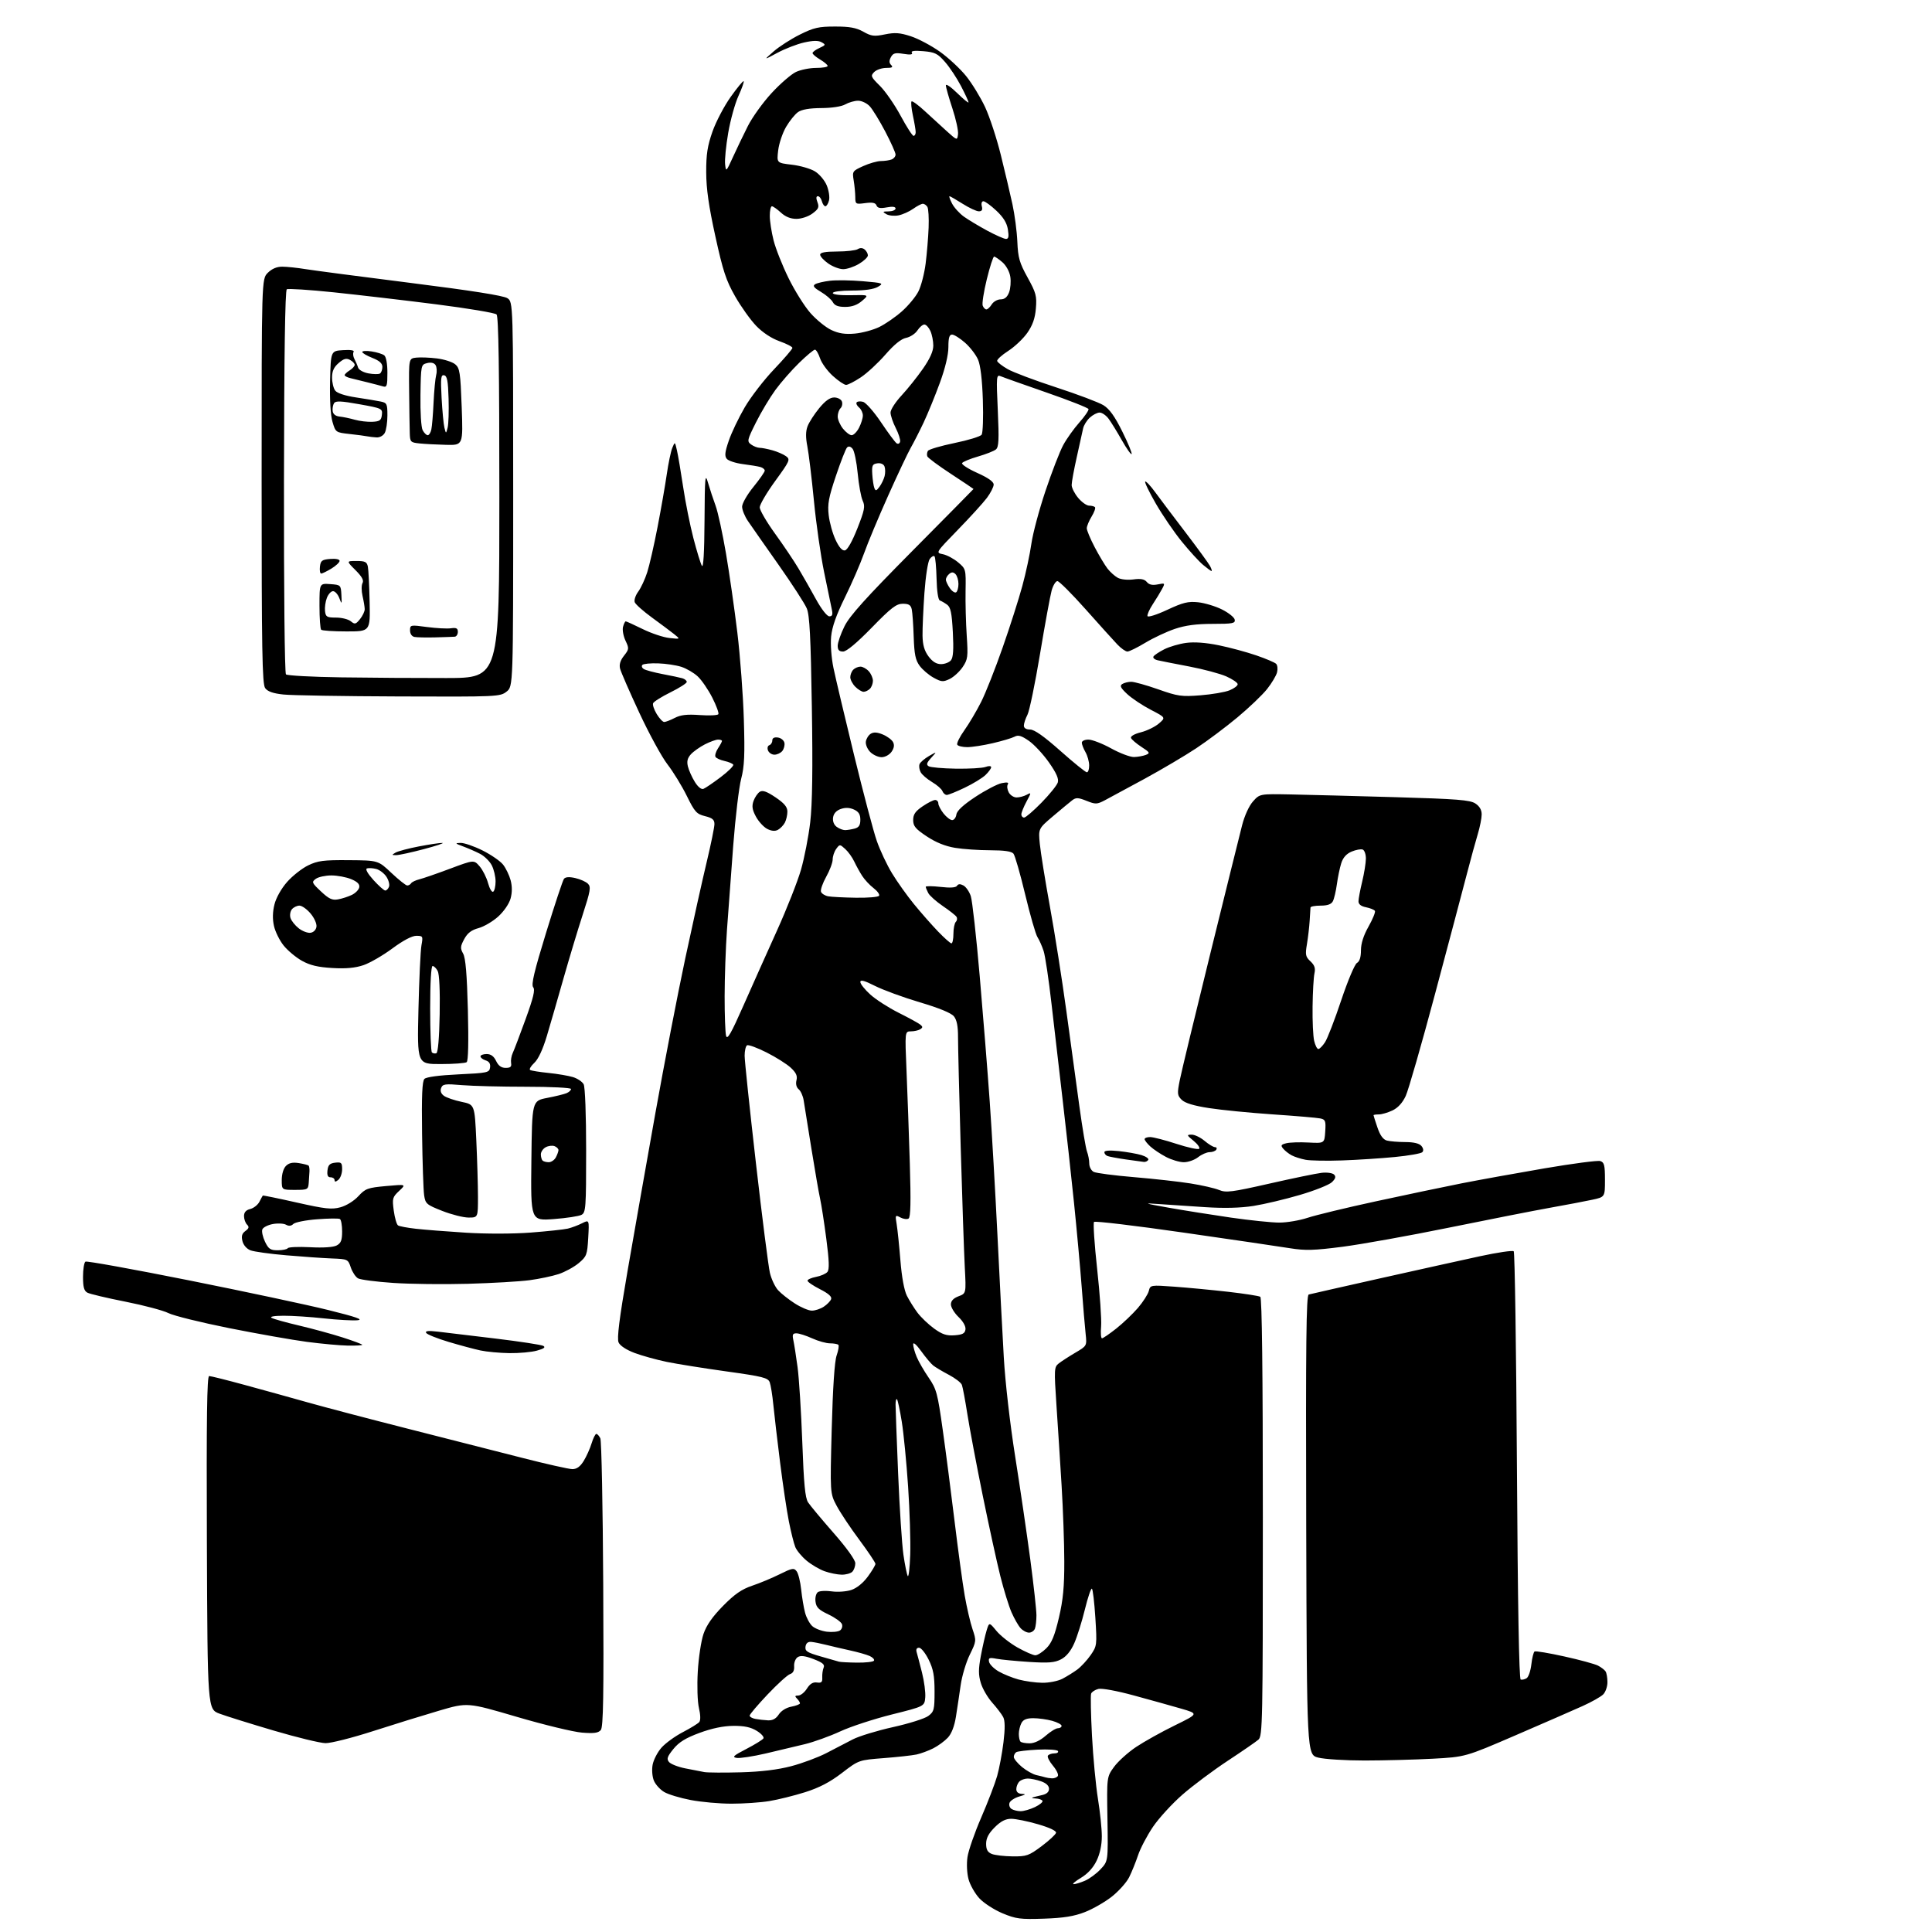 <?xml version="1.0" encoding="UTF-8" standalone="no"?>
<svg 
  version="1.1" 
  xmlns="http://www.w3.org/2000/svg" 
  xmlns:xlink="http://www.w3.org/1999/xlink" 
  xmlns:svg="http://www.w3.org/2000/svg"
  xmlns:rdf="http://www.w3.org/1999/02/22-rdf-syntax-ns#"
  xmlns:cc="http://creativecommons.org/ns#"
  xmlns:dc="http://purl.org/dc/elements/1.1/"
  viewBox="0 0 768 768"
  width="768"
  height="768"
>
<style>svg {background-color: white; }</style>"
<path stroke="none" fill="black" fill-rule="evenodd" d="M415.00,762.70C405.58,763.02 403.88,762.80 398.50,760.56C395.20,759.18 391.06,756.50 389.31,754.61C387.56,752.71 385.62,749.30 385.01,747.03C384.37,744.66 384.19,740.88 384.59,738.20C384.97,735.61 387.42,728.55 390.05,722.50C392.67,716.45 395.52,709.02 396.38,706.00C397.23,702.98 398.37,696.92 398.90,692.55C399.56,687.06 399.52,683.97 398.78,682.55C398.19,681.42 396.23,678.84 394.41,676.81C392.60,674.78 390.56,671.27 389.89,669.01C388.91,665.74 388.91,663.53 389.91,658.20C390.60,654.51 391.63,649.99 392.19,648.15C393.22,644.81 393.22,644.81 396.10,648.30C397.68,650.22 401.45,653.19 404.47,654.90C407.50,656.60 410.69,658.00 411.56,658.00C412.44,658.00 414.41,656.74 415.94,655.21C418.07,653.09 419.26,650.19 420.92,643.11C422.60,635.97 423.10,630.76 423.07,620.65C423.06,613.42 422.57,599.85 422.00,590.50C421.43,581.15 420.51,566.75 419.95,558.50C419.00,544.29 419.05,543.42 420.85,542.00C421.90,541.17 424.85,539.26 427.41,537.75C432.07,535.01 432.07,535.01 431.56,530.25C431.27,527.64 430.56,519.20 429.98,511.50C429.40,503.80 428.02,488.73 426.92,478.00C425.82,467.27 423.81,449.05 422.45,437.50C421.09,425.95 419.08,408.64 417.99,399.02C416.90,389.41 415.49,379.96 414.85,378.02C414.22,376.09 413.11,373.60 412.40,372.50C411.69,371.40 409.50,363.79 407.53,355.58C405.57,347.38 403.47,340.07 402.86,339.33C402.11,338.42 399.17,338.00 393.63,337.99C389.16,337.99 382.87,337.56 379.66,337.03C375.77,336.39 372.02,334.88 368.41,332.48C363.93,329.51 363.00,328.40 363.00,325.98C363.00,323.74 363.86,322.49 366.73,320.54C368.78,319.14 371.03,318.00 371.73,318.00C372.43,318.00 373.00,318.61 373.00,319.37C373.00,320.12 373.93,321.92 375.07,323.37C376.21,324.81 377.76,326.00 378.50,326.00C379.25,326.00 380.00,325.00 380.18,323.77C380.39,322.28 382.91,319.95 387.78,316.74C391.78,314.10 396.47,311.66 398.19,311.31C400.39,310.87 401.10,311.02 400.61,311.82C400.22,312.45 400.39,313.87 400.99,314.98C401.58,316.09 402.98,317.00 404.10,317.00C405.22,317.00 407.02,316.53 408.09,315.95C410.02,314.92 410.02,314.97 408.03,318.68C406.91,320.77 406.00,323.04 406.00,323.74C406.00,324.43 406.50,325.00 407.10,325.00C407.71,325.00 410.82,322.33 414.02,319.06C417.21,315.80 420.12,312.20 420.48,311.07C420.95,309.59 419.96,307.33 416.97,303.07C414.68,299.81 411.09,295.95 408.99,294.49C406.00,292.42 404.75,292.06 403.27,292.86C402.23,293.41 398.34,294.57 394.63,295.43C390.91,296.30 386.36,297.00 384.50,297.00C382.64,297.00 380.85,296.57 380.53,296.05C380.20,295.52 381.47,292.93 383.35,290.30C385.23,287.66 388.24,282.57 390.03,279.00C391.83,275.43 395.67,265.71 398.57,257.40C401.48,249.10 405.00,238.08 406.40,232.90C407.81,227.73 409.42,220.19 409.99,216.14C410.56,212.09 413.08,202.64 415.60,195.14C418.11,187.64 421.28,179.45 422.64,176.94C423.99,174.44 426.88,170.39 429.05,167.94C431.22,165.50 432.86,163.10 432.70,162.61C432.54,162.12 425.00,159.15 415.95,156.01C406.90,152.87 398.71,149.96 397.74,149.54C396.09,148.83 396.02,149.68 396.64,163.15C397.17,174.81 397.03,177.73 395.89,178.66C395.13,179.29 391.92,180.56 388.77,181.47C385.62,182.38 382.77,183.56 382.45,184.08C382.13,184.60 384.82,186.35 388.43,187.97C392.79,189.92 395.00,191.49 395.00,192.61C395.00,193.55 393.79,195.93 392.32,197.91C390.84,199.88 385.64,205.60 380.76,210.61C371.90,219.73 371.90,219.73 374.81,220.31C376.41,220.63 379.13,222.08 380.85,223.53C383.95,226.13 383.98,226.27 383.83,234.83C383.74,239.60 383.95,247.63 384.29,252.67C384.85,261.08 384.72,262.12 382.67,265.17C381.43,267.00 379.11,269.13 377.51,269.90C374.91,271.15 374.22,271.10 371.13,269.40C369.22,268.36 366.73,266.23 365.58,264.68C363.92,262.43 363.44,260.10 363.21,253.18C363.06,248.40 362.71,243.49 362.44,242.25C362.07,240.51 361.27,240.00 358.88,240.00C356.30,240.00 354.27,241.56 346.53,249.50C340.56,255.62 336.50,259.00 335.13,259.00C333.57,259.00 333.00,258.38 333.00,256.70C333.00,255.43 334.21,251.94 335.70,248.95C337.75,244.80 344.21,237.63 362.68,219.00C376.04,205.53 386.98,194.45 386.99,194.38C386.99,194.31 382.96,191.61 378.03,188.38C373.09,185.15 368.86,182.01 368.62,181.41C368.38,180.81 368.49,179.83 368.86,179.23C369.23,178.63 373.99,177.23 379.43,176.11C384.87,175.00 389.73,173.51 390.22,172.80C390.71,172.08 390.93,165.88 390.70,159.00C390.44,150.97 389.76,145.24 388.80,142.98C387.97,141.05 385.64,138.01 383.61,136.23C381.59,134.46 379.27,133.00 378.47,133.00C377.38,133.00 377.00,134.27 377.00,137.95C377.00,141.09 375.76,146.31 373.60,152.20C371.73,157.32 368.82,164.43 367.14,168.00C365.45,171.57 363.15,176.07 362.04,178.00C360.93,179.93 356.89,188.47 353.07,197.00C349.25,205.53 344.92,215.88 343.46,220.00C341.99,224.12 338.57,232.00 335.86,237.50C332.45,244.42 330.76,249.20 330.39,253.00C330.09,256.14 330.48,261.50 331.31,265.50C332.11,269.35 335.78,284.88 339.47,300.00C343.15,315.12 347.23,330.56 348.54,334.29C349.84,338.03 352.57,343.83 354.61,347.17C356.64,350.52 360.55,356.01 363.30,359.38C366.05,362.75 370.35,367.64 372.86,370.25C375.37,372.86 377.78,375.00 378.21,375.00C378.65,375.00 379.00,373.29 379.00,371.20C379.00,369.11 379.43,366.97 379.96,366.44C380.49,365.91 380.60,365.01 380.21,364.43C379.82,363.84 377.37,361.92 374.76,360.15C372.16,358.37 369.57,356.07 369.01,355.03C368.46,353.98 368.00,352.85 368.00,352.52C368.00,352.18 370.64,352.20 373.87,352.56C377.79,353.01 379.97,352.86 380.43,352.11C380.91,351.34 381.70,351.30 382.98,351.99C384.00,352.54 385.32,354.45 385.91,356.24C386.50,358.03 388.10,372.32 389.45,388.00C390.81,403.68 392.60,426.18 393.44,438.00C394.27,449.82 395.65,473.68 396.50,491.00C397.35,508.32 398.48,530.15 399.02,539.50C399.57,549.27 401.50,566.07 403.55,579.00C405.51,591.38 408.21,609.79 409.56,619.93C410.90,630.06 412.00,640.04 412.00,642.09C412.00,644.15 411.73,646.55 411.39,647.42C411.06,648.29 410.00,649.00 409.05,649.00C408.09,649.00 406.58,648.20 405.69,647.21C404.80,646.23 403.19,643.42 402.11,640.96C401.03,638.51 399.02,632.00 397.64,626.50C396.26,621.00 393.12,606.60 390.65,594.50C388.19,582.40 385.45,567.91 384.57,562.30C383.69,556.69 382.70,551.38 382.36,550.50C382.03,549.62 379.67,547.81 377.13,546.48C374.58,545.14 371.79,543.47 370.92,542.77C370.06,542.07 367.92,539.52 366.17,537.10C364.28,534.47 363.00,533.38 363.00,534.38C363.00,535.31 363.63,537.57 364.40,539.40C365.16,541.24 367.31,544.95 369.16,547.64C372.27,552.16 372.71,553.80 374.77,568.52C376.01,577.31 378.13,593.76 379.50,605.07C380.87,616.39 382.66,629.53 383.49,634.28C384.32,639.03 385.71,645.03 386.59,647.61C388.15,652.21 388.13,652.40 385.50,657.77C384.02,660.78 382.40,666.23 381.88,669.87C381.36,673.52 380.52,679.16 380.00,682.40C379.40,686.20 378.25,689.17 376.78,690.75C375.53,692.09 372.93,694.00 371.00,694.98C369.07,695.95 366.08,697.06 364.35,697.44C362.61,697.81 356.73,698.46 351.29,698.88C341.38,699.65 341.38,699.65 334.69,704.78C329.90,708.45 325.71,710.63 320.03,712.43C315.65,713.81 309.24,715.40 305.79,715.96C302.33,716.53 295.60,716.99 290.84,716.99C286.07,717.00 278.75,716.34 274.57,715.54C270.38,714.74 265.64,713.31 264.02,712.35C262.41,711.40 260.56,709.36 259.93,707.83C259.27,706.24 259.06,703.51 259.43,701.50C259.80,699.55 261.38,696.50 262.94,694.73C264.51,692.95 268.33,690.18 271.42,688.57C274.52,686.96 277.47,685.14 277.97,684.54C278.53,683.87 278.48,681.68 277.84,678.97C277.25,676.43 277.05,670.17 277.38,664.50C277.69,659.00 278.71,652.26 279.65,649.52C280.83,646.06 283.19,642.67 287.42,638.37C292.02,633.70 294.83,631.75 298.99,630.35C302.02,629.33 306.97,627.27 309.99,625.76C314.95,623.30 315.62,623.19 316.69,624.63C317.35,625.50 318.15,628.76 318.48,631.86C318.80,634.96 319.50,639.11 320.03,641.09C320.55,643.06 321.85,645.46 322.91,646.42C323.98,647.38 326.57,648.37 328.67,648.63C330.78,648.88 333.13,648.66 333.90,648.14C334.66,647.62 335.02,646.48 334.68,645.61C334.34,644.73 331.91,642.99 329.28,641.75C325.41,639.92 324.44,638.93 324.17,636.60C323.98,634.97 324.42,633.35 325.17,632.86C325.90,632.39 328.38,632.27 330.68,632.60C332.97,632.93 336.44,632.68 338.39,632.04C340.57,631.32 343.08,629.29 344.96,626.74C346.63,624.47 348.00,622.18 348.00,621.67C348.00,621.15 345.12,616.85 341.60,612.11C338.07,607.38 334.01,601.27 332.57,598.55C329.95,593.60 329.95,593.60 330.62,568.05C331.06,551.62 331.75,541.19 332.57,538.84C333.27,536.83 333.58,534.92 333.26,534.59C332.93,534.27 331.44,534.00 329.94,534.00C328.44,534.00 325.26,533.11 322.86,532.02C320.46,530.93 317.66,530.03 316.63,530.02C315.12,530.00 314.88,530.51 315.37,532.75C315.70,534.26 316.46,539.10 317.05,543.50C317.64,547.90 318.48,561.27 318.92,573.20C319.52,589.85 320.06,595.44 321.22,597.21C322.05,598.48 326.62,603.95 331.36,609.37C336.57,615.31 340.00,620.10 340.00,621.42C340.00,622.62 339.46,624.14 338.80,624.80C338.14,625.46 336.23,625.98 334.55,625.96C332.87,625.93 329.83,625.32 327.79,624.59C325.74,623.86 322.52,621.96 320.63,620.38C318.73,618.80 316.72,616.38 316.15,615.00C315.58,613.62 314.43,609.03 313.59,604.79C312.75,600.55 311.17,589.97 310.09,581.29C309.00,572.61 307.80,562.35 307.42,558.50C307.05,554.65 306.39,550.59 305.98,549.48C305.31,547.70 303.23,547.17 288.86,545.17C279.86,543.92 269.17,542.21 265.09,541.38C261.02,540.54 255.25,538.94 252.28,537.83C249.00,536.60 246.49,534.96 245.90,533.65C245.19,532.08 246.16,524.33 249.50,505.00C252.02,490.43 256.98,462.30 260.52,442.50C264.06,422.70 269.41,395.02 272.40,381.00C275.40,366.98 279.23,349.71 280.93,342.64C282.62,335.57 284.00,328.79 284.00,327.57C284.00,325.84 283.18,325.15 280.26,324.43C276.90,323.60 276.16,322.77 273.01,316.37C271.08,312.45 267.63,306.83 265.35,303.87C263.06,300.92 258.02,291.68 254.14,283.34C250.26,275.01 246.82,267.11 246.49,265.80C246.08,264.18 246.58,262.53 248.04,260.67C250.08,258.09 250.11,257.75 248.64,254.66C247.79,252.86 247.35,250.40 247.66,249.19C247.98,247.99 248.46,247.00 248.74,247.00C249.02,247.00 252.07,248.39 255.51,250.08C258.95,251.77 263.73,253.37 266.13,253.62C270.50,254.09 270.50,254.09 268.00,252.09C266.62,250.99 262.67,248.04 259.21,245.52C255.75,243.00 252.65,240.25 252.32,239.40C252.00,238.55 252.62,236.65 253.71,235.18C254.79,233.71 256.40,230.25 257.28,227.50C258.16,224.75 260.01,216.65 261.39,209.50C262.77,202.35 264.42,192.93 265.05,188.56C265.68,184.19 266.67,179.47 267.24,178.06C268.29,175.50 268.29,175.50 269.09,179.00C269.54,180.93 270.64,187.45 271.55,193.50C272.45,199.55 274.29,208.73 275.63,213.90C276.98,219.08 278.49,224.03 279.01,224.90C279.61,225.93 279.98,219.59 280.06,207.00C280.17,189.23 280.29,187.90 281.48,192.00C282.20,194.47 283.54,198.53 284.45,201.00C285.37,203.47 287.23,212.03 288.59,220.00C289.95,227.97 291.98,242.15 293.11,251.50C294.24,260.85 295.40,276.38 295.69,286.00C296.12,300.09 295.91,304.69 294.63,309.58C293.75,312.92 292.33,324.85 291.47,336.08C290.61,347.31 289.50,362.35 288.99,369.50C288.48,376.65 288.06,388.57 288.05,396.00C288.04,403.43 288.30,410.51 288.63,411.75C289.10,413.50 290.62,410.85 295.52,399.75C298.98,391.91 304.99,378.48 308.87,369.90C312.75,361.32 317.03,350.47 318.39,345.79C319.74,341.11 321.40,332.61 322.07,326.89C322.92,319.61 323.12,305.86 322.72,280.91C322.28,253.12 321.84,244.56 320.71,241.86C319.92,239.95 314.84,232.12 309.44,224.45C304.03,216.78 298.57,208.97 297.31,207.11C296.04,205.25 295.00,202.68 295.00,201.40C295.00,200.12 297.02,196.59 299.50,193.55C301.97,190.51 304.00,187.60 304.00,187.08C304.00,186.56 303.21,185.91 302.25,185.64C301.29,185.37 298.16,184.85 295.30,184.49C292.44,184.12 289.57,183.18 288.91,182.40C287.98,181.28 288.15,179.71 289.70,175.19C290.78,172.01 293.63,166.06 296.02,161.96C298.41,157.86 303.66,151.04 307.69,146.81C311.71,142.59 315.00,138.75 315.00,138.30C315.00,137.84 312.70,136.65 309.88,135.65C306.71,134.53 303.19,132.21 300.63,129.57C298.36,127.22 294.58,121.93 292.23,117.81C288.63,111.50 287.39,107.73 284.36,93.91C281.74,82.00 280.75,75.03 280.73,68.50C280.70,61.36 281.22,58.01 283.23,52.28C284.63,48.32 287.90,42.10 290.49,38.47C293.08,34.84 295.38,32.05 295.61,32.28C295.84,32.51 294.92,35.13 293.56,38.10C292.20,41.07 290.36,47.68 289.48,52.79C288.60,57.90 288.04,63.53 288.24,65.29C288.59,68.42 288.67,68.34 291.33,62.50C292.83,59.20 295.51,53.63 297.28,50.12C299.05,46.61 303.30,40.70 306.73,36.99C310.15,33.28 314.50,29.52 316.38,28.62C318.26,27.73 321.87,27.00 324.40,27.00C326.93,27.00 329.00,26.65 329.00,26.22C329.00,25.78 327.65,24.63 326.00,23.66C324.35,22.68 323.00,21.53 323.00,21.10C323.00,20.67 324.23,19.76 325.73,19.08C328.26,17.92 328.32,17.76 326.59,16.79C325.27,16.05 323.20,16.09 319.61,16.90C316.80,17.53 312.02,19.39 309.00,21.01C303.50,23.97 303.50,23.97 307.50,20.47C309.70,18.54 314.39,15.52 317.93,13.76C323.46,11.00 325.41,10.55 331.93,10.55C337.73,10.54 340.36,11.02 343.19,12.61C346.39,14.41 347.52,14.55 351.78,13.67C355.76,12.86 357.72,13.00 362.10,14.43C365.07,15.40 370.27,18.17 373.65,20.57C377.03,22.98 381.70,27.33 384.04,30.23C386.38,33.13 389.77,38.68 391.59,42.56C393.40,46.45 396.21,55.00 397.83,61.56C399.46,68.13 401.53,76.92 402.44,81.09C403.35,85.27 404.24,92.02 404.41,96.09C404.68,102.46 405.25,104.46 408.48,110.30C411.84,116.39 412.19,117.68 411.78,122.59C411.46,126.53 410.50,129.25 408.39,132.29C406.77,134.60 403.35,137.85 400.78,139.50C398.22,141.15 396.24,142.95 396.39,143.50C396.53,144.05 398.42,145.51 400.58,146.74C402.73,147.98 411.43,151.25 419.91,154.01C428.38,156.77 436.82,159.96 438.65,161.09C441.04,162.57 443.16,165.53 446.15,171.58C448.45,176.21 450.11,180.23 449.83,180.50C449.56,180.77 447.80,178.27 445.92,174.95C444.04,171.62 441.68,167.80 440.68,166.45C439.68,165.10 438.07,164.00 437.12,164.00C436.16,164.00 434.40,164.91 433.20,166.03C432.00,167.14 430.82,169.06 430.56,170.28C430.31,171.50 429.18,176.61 428.05,181.62C426.92,186.64 426.00,191.67 426.00,192.80C426.00,193.92 427.17,196.23 428.59,197.92C430.01,199.62 431.96,201.00 432.92,201.00C433.88,201.00 434.93,201.27 435.26,201.59C435.59,201.92 434.99,203.61 433.93,205.34C432.87,207.08 432.01,209.18 432.01,210.00C432.01,210.82 433.42,214.20 435.15,217.50C436.88,220.80 439.17,224.62 440.23,226.00C441.30,227.38 443.14,229.03 444.33,229.68C445.56,230.36 448.25,230.63 450.54,230.33C453.48,229.93 454.93,230.21 455.88,231.35C456.78,232.44 458.10,232.73 460.20,232.31C463.13,231.72 463.19,231.78 461.95,234.10C461.25,235.42 459.58,238.17 458.24,240.20C456.90,242.24 455.96,244.36 456.15,244.91C456.34,245.47 459.86,244.36 464.00,242.42C470.25,239.50 472.29,239.00 476.25,239.41C478.86,239.68 483.14,240.97 485.75,242.27C488.36,243.58 490.65,245.40 490.82,246.32C491.11,247.79 490.03,248.00 482.04,248.00C475.60,248.00 471.21,248.58 467.04,249.99C463.80,251.08 458.53,253.55 455.32,255.48C452.12,257.41 448.90,259.00 448.17,259.00C447.44,259.00 445.64,257.74 444.17,256.19C442.70,254.65 437.02,248.35 431.54,242.19C426.07,236.04 421.02,231.00 420.34,231.00C419.65,231.00 418.62,232.69 418.04,234.75C417.47,236.81 415.39,248.14 413.43,259.93C411.47,271.72 409.22,282.61 408.43,284.13C407.64,285.65 407.00,287.60 407.00,288.45C407.00,289.43 407.91,290.00 409.48,290.00C411.18,290.00 414.99,292.69 421.53,298.50C426.79,303.17 431.52,307.00 432.05,307.00C432.57,307.00 432.98,305.76 432.96,304.25C432.95,302.74 432.29,300.38 431.50,299.00C430.71,297.62 430.05,295.94 430.04,295.25C430.02,294.55 431.18,294.00 432.67,294.00C434.13,294.00 438.20,295.57 441.70,297.50C445.20,299.43 449.29,300.97 450.78,300.93C452.28,300.89 454.39,300.51 455.48,300.09C457.26,299.39 457.10,299.08 453.75,296.91C451.71,295.58 449.84,293.98 449.59,293.35C449.33,292.68 450.94,291.75 453.51,291.10C455.92,290.49 459.13,288.93 460.66,287.62C463.42,285.24 463.42,285.24 457.46,282.15C454.18,280.45 449.98,277.65 448.11,275.93C445.46,273.46 445.03,272.60 446.11,271.91C446.88,271.43 448.48,271.02 449.67,271.02C450.86,271.01 455.70,272.36 460.41,274.02C468.25,276.79 469.68,276.99 477.24,276.39C481.78,276.03 486.96,275.15 488.75,274.42C490.54,273.70 492.00,272.60 492.00,271.99C492.00,271.39 489.96,269.99 487.47,268.88C484.98,267.78 478.34,266.01 472.72,264.94C467.10,263.88 461.47,262.76 460.21,262.47C458.95,262.18 458.19,261.50 458.53,260.96C458.86,260.41 460.79,259.13 462.82,258.10C464.84,257.08 468.75,255.93 471.50,255.56C474.75,255.12 479.31,255.45 484.50,256.51C488.90,257.41 495.61,259.22 499.40,260.53C503.20,261.83 506.74,263.34 507.28,263.88C507.82,264.42 507.98,265.93 507.65,267.26C507.32,268.58 505.54,271.57 503.69,273.90C501.84,276.24 496.54,281.30 491.91,285.16C487.29,289.01 479.90,294.55 475.50,297.46C471.10,300.38 461.88,305.83 455.00,309.58C448.12,313.33 440.99,317.18 439.14,318.15C436.04,319.76 435.48,319.77 431.88,318.33C428.60,317.02 427.70,316.99 426.24,318.11C425.28,318.85 421.86,321.69 418.62,324.43C412.75,329.41 412.75,329.41 413.34,335.46C413.66,338.78 415.48,350.05 417.38,360.50C419.29,370.95 422.22,389.62 423.91,402.00C425.60,414.38 427.94,431.46 429.10,439.98C430.27,448.49 431.62,456.50 432.11,457.79C432.60,459.08 433.00,461.21 433.00,462.53C433.00,463.85 433.79,465.34 434.75,465.84C435.71,466.33 442.92,467.28 450.76,467.93C458.60,468.59 468.73,469.71 473.26,470.44C477.79,471.16 482.90,472.33 484.61,473.04C487.37,474.19 489.61,473.90 504.61,470.50C513.90,468.39 523.23,466.46 525.34,466.22C527.46,465.97 529.68,466.28 530.30,466.90C531.13,467.73 530.91,468.52 529.46,469.93C528.38,470.98 522.67,473.26 516.77,474.99C510.88,476.73 502.55,478.70 498.27,479.38C493.08,480.19 486.68,480.36 479.00,479.86C472.68,479.46 464.35,478.90 460.50,478.62C454.31,478.17 454.77,478.34 464.50,480.07C470.55,481.14 481.69,482.91 489.26,484.01C496.83,485.10 505.51,486.00 508.55,486.00C511.58,486.00 516.64,485.14 519.78,484.10C522.93,483.05 535.17,480.09 547.00,477.53C558.83,474.97 574.12,471.76 581.00,470.40C587.88,469.05 602.68,466.37 613.89,464.45C625.11,462.53 635.12,461.22 636.14,461.54C637.71,462.04 638.00,463.19 638.00,468.98C638.00,475.83 638.00,475.83 632.94,476.92C630.16,477.52 622.62,478.95 616.19,480.10C609.76,481.25 591.66,484.81 575.96,488.01C560.27,491.21 541.27,494.62 533.74,495.60C522.29,497.08 518.87,497.17 512.78,496.19C508.78,495.54 489.78,492.75 470.57,489.99C451.36,487.22 435.31,485.31 434.90,485.73C434.49,486.15 435.05,494.60 436.14,504.50C437.23,514.40 437.93,524.64 437.71,527.25C437.48,529.86 437.64,532.00 438.06,532.00C438.48,532.00 441.03,530.25 443.73,528.12C446.43,525.98 450.31,522.28 452.36,519.90C454.40,517.51 456.34,514.48 456.67,513.17C457.27,510.80 457.33,510.79 466.89,511.48C472.17,511.86 481.78,512.78 488.23,513.51C494.68,514.25 500.42,515.14 500.98,515.49C501.66,515.91 502.00,545.04 502.00,603.06C502.00,684.61 501.89,690.09 500.25,691.53C499.29,692.37 493.77,696.17 488.00,699.97C482.23,703.78 474.15,709.81 470.05,713.39C465.96,716.96 460.68,722.72 458.33,726.19C455.98,729.66 453.31,734.75 452.39,737.50C451.47,740.25 449.88,744.18 448.85,746.24C447.82,748.29 444.73,751.75 441.99,753.92C439.25,756.08 434.42,758.86 431.25,760.09C426.96,761.76 422.84,762.43 415.00,762.70zM426.78,748.99C427.49,749.00 429.51,748.38 431.28,747.62C433.05,746.87 435.85,744.81 437.50,743.04C440.50,739.84 440.50,739.84 440.23,723.10C439.95,706.36 439.95,706.36 442.85,702.36C444.45,700.16 448.40,696.60 451.63,694.44C454.86,692.29 461.77,688.43 466.99,685.88C476.48,681.23 476.48,681.23 469.49,679.20C465.65,678.09 457.22,675.73 450.76,673.98C443.99,672.13 438.00,671.03 436.62,671.38C435.30,671.71 434.01,672.55 433.74,673.24C433.48,673.93 433.63,681.48 434.08,690.00C434.53,698.52 435.60,709.77 436.44,715.00C437.29,720.23 437.99,726.95 437.99,729.93C438.00,733.41 437.25,736.92 435.91,739.68C434.56,742.48 432.37,744.86 429.66,746.49C427.37,747.86 426.08,748.99 426.78,748.99zM402.53,737.94C408.07,737.99 408.99,737.67 414.03,733.90C417.04,731.65 419.63,729.25 419.79,728.57C419.97,727.80 417.24,726.51 412.63,725.17C408.53,723.97 403.74,723.00 401.99,723.00C399.70,723.00 397.84,723.96 395.40,726.40C392.98,728.82 392.00,730.70 392.00,732.93C392.00,735.25 392.59,736.30 394.25,736.97C395.49,737.47 399.21,737.90 402.53,737.94zM405.72,719.98C406.93,719.99 409.50,719.25 411.42,718.34C413.34,717.42 414.68,716.29 414.40,715.84C414.11,715.38 412.90,714.96 411.69,714.92C410.49,714.88 409.95,714.69 410.50,714.51C411.05,714.33 412.74,713.90 414.25,713.57C416.06,713.17 417.00,712.32 417.00,711.08C417.00,709.87 415.88,708.81 413.85,708.10C412.12,707.49 409.73,707.00 408.55,707.00C407.37,707.00 405.86,707.54 405.20,708.20C404.54,708.86 404.00,710.21 404.00,711.20C404.00,712.37 404.78,713.03 406.25,713.09C407.96,713.16 407.72,713.41 405.20,714.13C403.39,714.65 401.64,715.78 401.31,716.64C400.98,717.50 401.34,718.60 402.10,719.09C402.87,719.57 404.50,719.98 405.72,719.98zM418.19,706.92C419.12,706.96 420.17,706.54 420.51,705.98C420.86,705.42 419.98,703.58 418.56,701.89C417.15,700.21 416.24,698.42 416.55,697.92C416.86,697.41 418.02,697.00 419.12,697.00C420.22,697.00 420.86,696.58 420.54,696.06C420.22,695.55 416.59,695.30 412.47,695.51C408.35,695.72 404.54,696.17 403.99,696.51C403.45,696.84 403.00,697.70 403.00,698.41C403.00,699.13 404.46,700.92 406.24,702.40C408.03,703.87 410.62,705.33 411.99,705.63C413.37,705.93 414.95,706.33 415.50,706.51C416.05,706.69 417.26,706.88 418.19,706.92zM294.50,704.52C302.53,704.30 309.14,703.50 314.50,702.09C318.90,700.94 325.20,698.59 328.50,696.88C331.80,695.17 336.52,692.72 339.00,691.43C341.48,690.15 348.68,687.95 355.00,686.55C361.32,685.15 367.62,683.16 369.00,682.13C371.30,680.42 371.50,679.62 371.50,672.38C371.50,666.14 371.01,663.51 369.16,659.75C367.87,657.14 366.16,655.00 365.34,655.00C364.41,655.00 364.05,655.64 364.38,656.75C364.66,657.71 365.62,661.36 366.50,664.85C367.39,668.35 367.97,672.80 367.80,674.75C367.50,678.29 367.50,678.29 354.50,681.54C347.35,683.33 338.12,686.35 334.00,688.26C329.88,690.17 323.57,692.44 320.00,693.32C316.43,694.19 309.39,695.86 304.36,697.04C299.34,698.21 294.16,699.00 292.86,698.80C290.90,698.49 291.53,697.90 296.68,695.24C300.07,693.48 303.13,691.59 303.48,691.04C303.82,690.48 302.61,689.13 300.80,688.02C298.43,686.57 295.82,686.02 291.50,686.06C287.53,686.09 282.99,687.03 278.07,688.85C272.52,690.90 269.89,692.53 267.67,695.27C265.25,698.26 264.93,699.21 265.93,700.41C266.60,701.23 269.48,702.37 272.33,702.94C275.17,703.52 278.62,704.19 280.00,704.43C281.38,704.66 287.90,704.70 294.50,704.52zM542.50,699.83C534.80,699.83 526.48,699.31 524.00,698.67C519.50,697.50 519.50,697.50 519.24,606.22C519.04,533.67 519.25,514.87 520.24,514.59C520.94,514.40 533.65,511.52 548.50,508.19C563.35,504.87 581.23,500.90 588.23,499.39C595.23,497.87 601.31,496.98 601.73,497.40C602.15,497.82 602.73,536.23 603.00,582.75C603.33,637.82 603.85,667.44 604.50,667.65C605.05,667.82 606.11,667.58 606.86,667.11C607.61,666.63 608.45,664.16 608.74,661.60C609.03,659.05 609.61,656.74 610.02,656.49C610.44,656.23 615.78,657.12 621.90,658.48C628.01,659.83 634.02,661.47 635.26,662.12C636.49,662.77 637.83,663.79 638.23,664.40C638.64,665.00 638.98,666.93 638.98,668.68C638.99,670.43 638.23,672.62 637.29,673.56C636.36,674.50 632.64,676.59 629.04,678.21C625.45,679.83 613.50,685.04 602.50,689.79C582.50,698.42 582.50,698.42 569.50,699.12C562.35,699.50 550.20,699.82 542.50,699.83zM129.38,692.93C127.24,692.89 117.99,690.64 108.80,687.93C99.62,685.22 89.94,682.20 87.30,681.22C82.50,679.44 82.50,679.44 82.24,613.22C82.05,563.53 82.28,547.00 83.14,547.00C83.78,547.00 90.20,548.60 97.40,550.57C104.61,552.53 115.91,555.66 122.52,557.53C129.14,559.40 146.91,564.07 162.02,567.91C177.14,571.74 197.50,576.93 207.27,579.44C217.04,581.95 226.16,584.00 227.53,584.00C229.27,584.00 230.64,583.01 232.03,580.75C233.13,578.96 234.55,575.81 235.17,573.75C235.80,571.69 236.65,570.00 237.05,570.00C237.46,570.00 238.17,570.79 238.64,571.75C239.11,572.71 239.63,598.85 239.79,629.84C240.03,674.23 239.82,686.51 238.83,687.71C237.84,688.89 236.15,689.13 231.32,688.74C227.89,688.46 216.26,685.65 205.47,682.48C185.85,676.72 185.85,676.72 174.68,679.98C168.53,681.78 156.69,685.44 148.38,688.12C140.06,690.81 131.51,692.97 129.38,692.93zM409.28,693.00C411.14,693.00 413.51,691.88 415.65,690.00C417.53,688.35 419.73,687.00 420.53,687.00C421.34,687.00 422.00,686.57 422.00,686.05C422.00,685.52 420.31,684.63 418.25,684.05C416.19,683.48 412.83,683.01 410.79,683.01C408.13,683.00 406.77,683.55 406.04,684.93C405.47,686.00 405.00,687.95 405.00,689.27C405.00,690.59 405.30,691.97 405.67,692.33C406.03,692.70 407.66,693.00 409.28,693.00zM305.23,683.86C307.12,683.96 308.45,683.24 309.57,681.53C310.54,680.05 312.56,678.80 314.60,678.42C316.47,678.06 318.00,677.47 318.00,677.09C318.00,676.71 317.46,675.86 316.80,675.20C315.87,674.27 315.98,674.00 317.31,674.00C318.26,674.00 319.81,672.76 320.76,671.25C321.98,669.32 323.18,668.59 324.74,668.82C326.55,669.07 326.96,668.68 326.86,666.82C326.79,665.54 327.04,663.78 327.41,662.90C327.94,661.68 327.00,660.89 323.39,659.51C319.98,658.21 318.24,658.00 317.09,658.75C316.21,659.32 315.58,660.93 315.68,662.34C315.80,664.05 315.26,665.10 314.05,665.48C313.06,665.80 309.04,669.44 305.12,673.58C301.21,677.71 298.00,681.49 298.00,681.98C298.00,682.46 299.01,683.06 300.25,683.29C301.49,683.53 303.73,683.79 305.23,683.86zM414.30,668.93C416.94,668.97 420.54,668.26 422.30,667.35C424.06,666.43 426.73,664.78 428.24,663.67C429.74,662.55 432.13,659.97 433.55,657.93C436.06,654.30 436.10,653.96 435.42,643.08C435.03,636.95 434.41,631.75 434.05,631.53C433.68,631.30 432.42,635.03 431.25,639.81C430.08,644.59 428.18,650.64 427.02,653.25C425.63,656.38 423.84,658.55 421.76,659.62C419.22,660.94 416.80,661.13 409.06,660.64C403.80,660.30 397.99,659.74 396.15,659.39C393.27,658.83 392.85,659.00 393.16,660.57C393.35,661.57 395.05,663.29 396.94,664.40C398.83,665.50 402.43,666.96 404.94,667.64C407.45,668.31 411.66,668.90 414.30,668.93zM340.69,660.92C344.10,660.96 347.12,660.62 347.41,660.15C347.70,659.68 346.94,658.84 345.72,658.29C344.50,657.74 341.02,656.75 338.00,656.09C334.98,655.43 330.70,654.43 328.50,653.88C326.30,653.32 323.60,652.78 322.50,652.68C321.16,652.56 320.40,653.19 320.20,654.58C319.95,656.34 320.85,656.92 326.20,658.45C329.67,659.43 332.95,660.37 333.50,660.54C334.05,660.71 337.29,660.88 340.69,660.92zM361.83,618.00C362.01,612.77 361.63,600.62 360.99,591.00C360.35,581.38 359.21,569.74 358.47,565.14C357.73,560.54 356.87,556.53 356.56,556.22C356.25,555.92 356.00,556.88 356.00,558.37C356.00,559.86 356.46,572.20 357.02,585.79C357.58,599.38 358.53,613.88 359.12,618.00C359.72,622.12 360.50,625.95 360.85,626.50C361.21,627.05 361.65,623.23 361.83,618.00zM202.50,537.89C198.65,537.83 193.47,537.36 191.00,536.83C188.53,536.30 182.81,534.77 178.30,533.42C173.79,532.07 169.79,530.46 169.41,529.85C168.92,529.05 170.26,528.91 174.11,529.36C177.07,529.70 187.38,530.93 197.00,532.10C206.62,533.26 215.15,534.57 215.95,535.00C216.98,535.57 216.26,536.11 213.45,536.89C211.28,537.50 206.35,537.94 202.50,537.89zM138.25,534.90C135.09,534.84 127.78,534.17 122.00,533.41C116.22,532.65 102.31,530.19 91.08,527.95C79.85,525.70 69.00,523.02 66.96,521.98C64.92,520.94 57.23,518.90 49.88,517.44C42.52,515.99 35.71,514.37 34.75,513.86C33.41,513.15 33.00,511.65 33.00,507.52C33.00,504.55 33.44,501.85 33.97,501.52C34.50,501.19 53.06,504.55 75.22,508.98C97.37,513.41 122.25,518.71 130.50,520.76C141.66,523.53 144.63,524.57 142.09,524.82C140.22,525.00 134.24,524.67 128.80,524.08C123.37,523.48 116.13,523.01 112.71,523.03C108.85,523.05 107.07,523.38 108.00,523.89C108.83,524.35 113.78,525.73 119.00,526.95C124.22,528.18 131.99,530.30 136.25,531.67C140.51,533.04 144.00,534.35 144.00,534.58C144.00,534.81 141.41,534.95 138.25,534.90zM379.46,530.80C382.63,530.56 383.56,530.07 383.79,528.48C383.96,527.26 382.87,525.29 381.04,523.54C379.37,521.94 378.00,519.68 378.00,518.53C378.00,517.12 378.99,516.07 381.04,515.29C384.07,514.15 384.07,514.15 383.52,503.82C383.22,498.15 382.49,476.62 381.89,456.00C381.30,435.38 380.82,415.70 380.83,412.27C380.84,407.90 380.35,405.43 379.18,403.99C378.10,402.68 373.25,400.68 365.63,398.43C359.11,396.49 351.12,393.57 347.88,391.94C343.59,389.78 342.00,389.35 342.00,390.37C342.00,391.14 343.79,393.38 345.98,395.36C348.16,397.33 353.22,400.59 357.23,402.59C361.23,404.59 365.08,406.70 365.80,407.28C366.86,408.13 366.86,408.47 365.80,409.15C365.08,409.60 363.42,409.98 362.10,409.98C359.69,410.00 359.69,410.00 360.36,425.75C360.73,434.41 361.31,450.99 361.67,462.60C362.13,477.83 361.99,483.89 361.17,484.39C360.55,484.78 359.09,484.58 357.92,483.96C355.88,482.87 355.82,482.98 356.44,486.66C356.79,488.77 357.46,495.26 357.93,501.07C358.45,507.61 359.43,512.96 360.50,515.07C361.46,516.96 363.35,519.99 364.72,521.82C366.09,523.64 369.06,526.48 371.32,528.12C374.56,530.46 376.28,531.03 379.46,530.80zM322.73,521.00C324.02,521.00 326.14,520.30 327.45,519.44C328.76,518.58 330.08,517.23 330.38,516.44C330.76,515.46 329.35,514.20 325.97,512.48C323.24,511.10 321.00,509.57 321.00,509.09C321.00,508.61 322.53,507.94 324.40,507.58C326.27,507.23 328.30,506.34 328.91,505.61C329.73,504.62 329.61,501.16 328.47,492.44C327.62,485.93 326.51,478.78 326.01,476.55C325.51,474.32 323.95,465.30 322.53,456.50C321.12,447.70 319.73,439.08 319.46,437.35C319.18,435.62 318.29,433.65 317.48,432.99C316.58,432.23 316.24,430.88 316.61,429.43C317.05,427.68 316.47,426.41 314.35,424.44C312.78,422.98 308.44,420.24 304.71,418.36C300.97,416.48 297.49,415.20 296.96,415.53C296.43,415.85 296.00,417.71 296.00,419.66C296.00,421.61 298.02,440.82 300.49,462.35C302.95,483.88 305.46,503.52 306.05,506.00C306.64,508.48 308.11,511.58 309.31,512.89C310.52,514.21 313.50,516.57 315.95,518.14C318.39,519.71 321.44,521.00 322.73,521.00zM186.00,510.33C176.38,510.60 163.01,510.44 156.30,509.98C149.58,509.53 143.30,508.71 142.33,508.17C141.36,507.62 140.07,505.68 139.45,503.84C138.35,500.56 138.22,500.50 131.91,500.26C128.39,500.12 120.24,499.56 113.81,499.00C107.38,498.45 100.98,497.56 99.59,497.03C98.09,496.46 96.78,494.97 96.38,493.38C95.88,491.38 96.18,490.34 97.55,489.34C98.98,488.29 99.12,487.72 98.20,486.80C97.54,486.14 97.00,484.61 97.00,483.41C97.00,481.91 97.78,481.02 99.47,480.60C100.83,480.26 102.47,478.97 103.11,477.74C103.75,476.51 104.35,475.39 104.46,475.26C104.56,475.13 110.62,476.37 117.93,478.02C129.30,480.58 131.81,480.86 135.31,479.92C137.67,479.28 140.69,477.41 142.45,475.51C145.25,472.47 146.15,472.14 153.50,471.47C161.50,470.75 161.50,470.75 158.66,473.41C156.01,475.89 155.87,476.41 156.53,481.28C156.92,484.15 157.69,486.79 158.24,487.13C158.79,487.48 161.97,488.08 165.30,488.45C168.63,488.83 177.56,489.53 185.14,490.01C193.19,490.52 203.91,490.50 210.93,489.97C217.53,489.46 224.19,488.75 225.72,488.39C227.25,488.02 229.79,487.07 231.37,486.27C234.24,484.83 234.24,484.83 233.83,492.06C233.44,498.84 233.21,499.46 230.02,502.13C228.15,503.69 224.56,505.64 222.06,506.47C219.55,507.29 214.35,508.39 210.50,508.90C206.65,509.42 195.62,510.06 186.00,510.33zM110.42,497.00C112.33,497.00 114.11,496.63 114.39,496.18C114.67,495.72 118.68,495.55 123.30,495.79C128.56,496.07 132.50,495.80 133.85,495.08C135.55,494.17 136.00,493.01 136.00,489.52C136.00,487.10 135.61,484.88 135.13,484.58C134.65,484.28 130.56,484.33 126.05,484.68C121.53,485.02 117.28,485.87 116.60,486.55C115.77,487.37 114.81,487.47 113.69,486.84C112.77,486.33 110.40,486.21 108.43,486.58C106.45,486.95 104.59,487.91 104.28,488.72C103.97,489.52 104.45,491.72 105.34,493.59C106.73,496.50 107.48,497.00 110.42,497.00zM220.14,484.60C210.96,485.29 210.96,485.29 211.23,461.45C211.50,437.60 211.50,437.60 217.50,436.44C220.80,435.81 224.29,434.95 225.25,434.54C226.21,434.12 227.00,433.38 227.00,432.89C227.00,432.40 218.97,432.00 209.15,432.00C199.33,432.00 187.87,431.71 183.68,431.36C176.92,430.78 175.97,430.91 175.36,432.50C174.91,433.66 175.30,434.75 176.47,435.60C177.46,436.32 180.61,437.40 183.48,438.00C188.69,439.08 188.69,439.08 189.34,453.29C189.70,461.11 189.99,471.21 190.00,475.75C190.00,484.00 190.00,484.00 186.27,484.00C184.23,484.00 179.53,482.82 175.84,481.37C169.53,478.89 169.10,478.52 168.60,475.12C168.30,473.13 167.94,462.19 167.78,450.81C167.57,435.52 167.82,429.79 168.72,428.88C169.48,428.12 174.57,427.44 182.22,427.08C193.84,426.53 194.52,426.38 194.81,424.34C195.02,422.87 194.46,421.96 193.06,421.52C191.93,421.16 191.00,420.45 191.00,419.93C191.00,419.42 192.10,419.00 193.45,419.00C195.13,419.00 196.30,419.86 197.21,421.75C198.12,423.66 199.29,424.50 201.01,424.50C202.91,424.50 203.42,424.05 203.17,422.59C202.99,421.53 203.28,419.73 203.82,418.59C204.36,417.44 206.66,411.39 208.93,405.14C212.05,396.54 212.79,393.45 211.95,392.44C211.11,391.42 212.35,386.15 217.07,370.80C220.50,359.63 223.70,349.99 224.18,349.36C224.77,348.60 226.26,348.49 228.67,349.04C230.66,349.49 232.93,350.50 233.72,351.30C234.98,352.55 234.71,354.14 231.63,363.62C229.69,369.60 226.25,381.02 223.98,389.00C221.72,396.98 218.75,407.26 217.37,411.86C215.77,417.19 213.97,421.05 212.38,422.52C211.02,423.79 210.28,425.05 210.74,425.34C211.19,425.62 214.48,426.15 218.03,426.51C221.59,426.87 225.97,427.62 227.76,428.16C229.55,428.71 231.46,429.99 232.01,431.01C232.59,432.10 233.00,443.08 233.00,457.40C233.00,480.22 232.87,482.00 231.15,482.92C230.14,483.46 225.18,484.22 220.14,484.60zM117.25,473.00C112.00,473.00 112.00,473.00 112.00,469.07C112.00,466.73 112.68,464.47 113.67,463.47C114.87,462.27 116.34,461.96 118.80,462.35C120.70,462.66 122.44,463.11 122.68,463.34C122.91,463.58 123.07,464.61 123.02,465.64C122.98,466.66 122.84,468.74 122.72,470.25C122.51,472.87 122.26,473.00 117.25,473.00zM134.50,469.00C133.46,469.86 133.00,469.90 133.00,469.12C133.00,468.51 132.30,468.00 131.43,468.00C130.31,468.00 129.96,467.21 130.18,465.25C130.43,463.09 131.09,462.43 133.25,462.18C135.70,461.90 136.00,462.19 136.00,464.81C136.00,466.43 135.32,468.32 134.50,469.00zM218.13,462.00C219.12,462.00 220.40,461.13 220.96,460.07C221.53,459.00 222.00,457.70 222.00,457.17C222.00,456.65 221.29,455.94 220.43,455.61C219.56,455.28 217.99,455.47 216.93,456.04C215.87,456.61 215.00,457.88 215.00,458.87C215.00,459.86 215.30,460.97 215.67,461.33C216.03,461.70 217.14,462.00 218.13,462.00zM454.69,461.88C454.04,461.81 450.80,461.36 447.50,460.89C444.20,460.41 440.94,459.80 440.25,459.54C439.56,459.28 439.00,458.59 439.00,458.02C439.00,457.35 441.05,457.20 444.75,457.58C447.91,457.91 451.97,458.63 453.76,459.17C455.55,459.72 456.76,460.57 456.45,461.08C456.14,461.59 455.35,461.95 454.69,461.88zM470.60,462.00C468.88,462.00 465.68,461.05 463.49,459.89C461.29,458.74 458.49,456.86 457.25,455.72C456.01,454.58 455.00,453.28 455.00,452.83C455.00,452.37 455.99,452.00 457.19,452.00C458.40,452.00 463.11,453.21 467.66,454.70C472.21,456.18 476.27,457.06 476.68,456.65C477.09,456.24 476.09,454.82 474.46,453.49C471.71,451.24 471.65,451.07 473.67,451.04C474.87,451.02 477.18,452.12 478.82,453.50C480.45,454.88 482.31,456.00 482.95,456.00C483.59,456.00 483.84,456.45 483.50,457.00C483.16,457.55 481.97,458.00 480.85,458.00C479.73,458.00 477.67,458.90 476.27,460.00C474.87,461.10 472.32,462.00 470.60,462.00zM533.50,461.29C527.45,461.51 520.92,461.39 519.00,461.03C517.08,460.67 514.56,459.86 513.42,459.24C512.27,458.62 510.77,457.43 510.08,456.60C509.02,455.33 509.22,454.98 511.31,454.46C512.68,454.11 516.66,453.98 520.15,454.17C526.50,454.50 526.50,454.50 526.80,449.78C527.08,445.55 526.87,445.02 524.80,444.59C523.54,444.32 515.08,443.60 506.00,442.99C496.93,442.37 485.49,441.25 480.58,440.48C474.48,439.54 471.05,438.49 469.73,437.18C467.97,435.42 467.91,434.74 468.98,429.38C469.62,426.14 475.09,403.48 481.13,379.00C487.16,354.52 492.85,331.59 493.76,328.03C494.74,324.22 496.51,320.34 498.10,318.56C500.78,315.56 500.78,315.56 513.14,315.80C519.94,315.94 538.65,316.43 554.72,316.89C579.27,317.60 584.34,318.00 586.47,319.39C588.16,320.50 589.00,321.95 588.99,323.77C588.98,325.27 588.29,328.75 587.46,331.50C586.62,334.25 584.65,341.45 583.08,347.50C581.51,353.55 575.84,374.93 570.48,395.00C565.12,415.07 559.86,433.38 558.79,435.67C557.52,438.40 555.70,440.39 553.53,441.42C551.70,442.29 549.25,443.00 548.10,443.00C546.94,443.00 546.00,443.14 546.00,443.32C546.00,443.50 546.70,445.70 547.56,448.22C548.62,451.34 549.82,452.99 551.31,453.39C552.51,453.71 555.81,453.98 558.63,453.99C562.01,454.00 564.19,454.52 565.04,455.54C565.83,456.50 565.96,457.44 565.38,458.02C564.86,458.54 559.95,459.40 554.47,459.93C548.99,460.46 539.55,461.08 533.50,461.29zM175.17,422.98C165.83,423.00 165.83,423.00 166.34,401.25C166.62,389.29 167.16,377.81 167.54,375.75C168.19,372.16 168.10,372.00 165.48,372.00C163.76,372.00 160.22,373.87 155.96,377.03C152.22,379.80 147.07,382.78 144.50,383.66C141.20,384.78 137.55,385.12 132.10,384.80C126.37,384.47 123.24,383.72 120.02,381.93C117.63,380.59 114.37,377.87 112.76,375.87C111.15,373.87 109.42,370.37 108.91,368.10C108.29,365.34 108.36,362.47 109.11,359.49C109.77,356.86 111.84,353.19 114.13,350.59C116.27,348.16 120.04,345.19 122.50,344.00C126.34,342.14 128.60,341.85 138.65,341.93C150.33,342.02 150.33,342.02 155.60,347.01C158.51,349.75 161.33,352.00 161.88,352.00C162.43,352.00 163.13,351.60 163.43,351.11C163.73,350.62 165.22,349.91 166.74,349.53C168.26,349.15 173.75,347.25 178.95,345.30C188.40,341.77 188.40,341.77 190.67,344.40C191.91,345.85 193.42,348.84 194.01,351.05C194.61,353.25 195.52,354.80 196.05,354.47C196.57,354.15 197.00,352.31 197.00,350.39C197.00,348.47 196.32,345.58 195.48,343.97C194.65,342.35 192.55,340.30 190.83,339.41C189.10,338.52 186.07,337.19 184.09,336.46C180.86,335.27 180.76,335.13 183.09,335.07C184.51,335.03 188.44,336.38 191.82,338.07C195.20,339.76 198.87,342.29 199.98,343.70C201.09,345.11 202.44,347.90 202.98,349.91C203.62,352.32 203.62,354.80 202.96,357.18C202.38,359.27 200.30,362.30 198.04,364.35C195.88,366.30 192.36,368.36 190.22,368.94C187.38,369.71 185.83,370.90 184.53,373.32C182.97,376.21 182.92,376.96 184.10,379.07C185.08,380.80 185.62,387.26 185.99,401.50C186.31,414.28 186.14,421.77 185.50,422.23C184.95,422.64 180.30,422.98 175.17,422.98zM173.44,418.69C174.11,418.47 174.60,412.74 174.78,403.15C174.95,393.81 174.64,387.20 173.99,385.98C173.41,384.89 172.50,384.00 171.96,384.00C171.38,384.00 171.00,390.69 171.00,400.83C171.00,410.09 171.31,417.98 171.69,418.35C172.07,418.73 172.85,418.88 173.44,418.69zM524.06,417.00C524.55,417.00 525.75,415.79 526.72,414.30C527.69,412.82 530.59,405.32 533.15,397.64C535.74,389.90 538.53,383.28 539.41,382.79C540.46,382.20 541.00,380.51 541.00,377.78C541.00,375.04 542.02,371.86 544.03,368.29C545.70,365.33 546.83,362.54 546.55,362.09C546.27,361.63 544.68,360.99 543.02,360.65C541.01,360.25 540.01,359.46 540.02,358.27C540.02,357.30 540.68,353.80 541.48,350.50C542.28,347.20 542.94,343.09 542.96,341.36C542.98,339.63 542.41,337.99 541.70,337.71C540.98,337.44 539.01,337.80 537.31,338.51C535.21,339.40 533.88,340.88 533.16,343.16C532.58,345.00 531.80,348.75 531.43,351.50C531.05,354.25 530.34,357.29 529.84,358.25C529.20,359.47 527.73,360.00 524.96,360.00C522.78,360.00 520.97,360.34 520.94,360.75C520.90,361.16 520.75,363.52 520.61,366.00C520.46,368.48 519.97,372.66 519.53,375.29C518.81,379.53 518.97,380.32 520.92,382.14C522.57,383.68 522.97,384.88 522.51,386.96C522.18,388.48 521.84,394.40 521.77,400.11C521.69,405.83 521.97,411.96 522.40,413.75C522.82,415.54 523.56,417.00 524.06,417.00zM123.44,370.79C124.65,370.62 125.62,369.63 125.80,368.39C125.97,367.21 124.94,364.89 123.46,363.14C122.01,361.41 120.02,360.00 119.03,360.00C118.05,360.00 116.70,360.65 116.04,361.45C115.38,362.25 115.12,363.81 115.48,364.93C115.83,366.04 117.30,367.88 118.75,369.02C120.20,370.16 122.31,370.96 123.44,370.79zM134.36,357.52C135.93,357.24 138.40,356.44 139.84,355.75C141.29,355.05 142.63,353.69 142.81,352.72C143.05,351.50 142.08,350.51 139.61,349.48C137.66,348.67 134.11,348.00 131.72,348.00C129.34,348.00 126.55,348.61 125.54,349.35C123.81,350.62 123.93,350.91 127.60,354.37C130.74,357.32 132.06,357.94 134.36,357.52zM340.19,356.86C344.97,356.94 349.14,356.59 349.45,356.08C349.76,355.57 348.78,354.21 347.26,353.04C345.74,351.88 343.71,349.70 342.75,348.21C341.78,346.72 340.36,344.14 339.58,342.48C338.80,340.82 337.19,338.57 335.99,337.49C333.85,335.55 333.80,335.55 332.41,337.45C331.63,338.51 331.00,340.41 331.00,341.66C331.00,342.91 329.84,346.01 328.42,348.54C327.01,351.08 326.08,353.76 326.36,354.50C326.65,355.24 327.92,356.04 329.19,356.29C330.46,356.53 335.41,356.79 340.19,356.86zM153.15,354.00C153.65,354.00 154.32,353.32 154.64,352.49C154.96,351.66 154.49,349.87 153.60,348.51C152.70,347.15 150.87,345.76 149.53,345.42C148.19,345.08 146.54,344.99 145.87,345.21C145.13,345.46 146.13,347.24 148.44,349.81C150.53,352.11 152.64,354.00 153.15,354.00zM157.50,339.93C155.67,339.94 155.65,339.85 157.25,338.92C158.21,338.36 162.41,337.25 166.58,336.45C170.76,335.65 174.92,335.04 175.84,335.08C176.75,335.12 173.45,336.23 168.50,337.54C163.55,338.85 158.60,339.93 157.50,339.93zM309.22,329.88C308.07,330.50 306.63,330.36 304.94,329.48C303.54,328.74 301.53,326.55 300.49,324.61C299.02,321.89 298.81,320.46 299.54,318.39C300.07,316.92 301.19,315.27 302.04,314.74C303.17,314.04 304.82,314.62 308.29,316.96C311.79,319.33 313.00,320.78 313.00,322.64C313.00,324.01 312.54,325.99 311.98,327.04C311.41,328.09 310.17,329.37 309.22,329.88zM335.94,329.99C336.80,329.98 338.51,329.70 339.75,329.37C341.43,328.92 342.00,328.03 342.00,325.86C342.00,323.72 341.33,322.65 339.46,321.80C337.74,321.02 336.05,320.95 334.21,321.59C332.46,322.20 331.38,323.40 331.16,324.96C330.94,326.45 331.50,327.89 332.60,328.69C333.58,329.41 335.08,329.99 335.94,329.99zM376.36,316.00C375.73,316.00 374.95,315.32 374.63,314.48C374.31,313.64 372.45,312.02 370.50,310.87C368.55,309.71 366.51,307.96 365.98,306.96C365.44,305.96 365.24,304.53 365.53,303.77C365.83,303.01 367.51,301.56 369.28,300.54C372.50,298.69 372.50,298.69 370.17,301.24C368.37,303.22 368.14,303.97 369.16,304.60C369.88,305.04 374.75,305.48 379.98,305.56C385.22,305.64 390.51,305.33 391.75,304.88C393.07,304.39 394.00,304.44 394.00,304.99C394.00,305.50 392.99,306.89 391.75,308.08C390.51,309.27 386.80,311.54 383.50,313.12C380.20,314.70 376.99,316.00 376.36,316.00zM279.62,313.59C280.38,313.30 283.47,311.20 286.49,308.92C289.51,306.64 291.75,304.41 291.48,303.96C291.20,303.52 289.64,302.86 288.00,302.50C286.36,302.14 284.75,301.41 284.43,300.88C284.10,300.35 284.54,298.82 285.41,297.49C286.29,296.16 287.00,294.83 287.00,294.54C287.00,294.24 286.31,294.00 285.46,294.00C284.61,294.00 282.25,294.85 280.21,295.89C278.17,296.94 275.66,298.72 274.63,299.85C273.27,301.36 272.95,302.67 273.46,304.71C273.84,306.24 275.07,308.99 276.20,310.81C277.43,312.81 278.79,313.91 279.62,313.59zM350.44,301.00C349.10,301.00 347.07,300.07 345.94,298.94C344.80,297.80 344.02,295.94 344.19,294.79C344.36,293.64 345.23,292.24 346.13,291.68C347.28,290.96 348.70,291.05 350.92,291.97C352.66,292.69 354.49,294.04 354.99,294.98C355.61,296.14 355.42,297.38 354.40,298.85C353.55,300.05 351.81,301.00 350.44,301.00zM307.85,300.00C306.80,300.00 305.65,299.24 305.29,298.31C304.93,297.37 305.16,296.45 305.82,296.23C306.47,296.01 307.00,295.16 307.00,294.35C307.00,293.38 307.78,292.97 309.24,293.18C310.47,293.36 311.63,294.31 311.82,295.30C312.01,296.29 311.62,297.75 310.96,298.55C310.30,299.35 308.90,300.00 307.85,300.00zM264.03,287.00C264.62,287.00 266.51,286.27 268.23,285.38C270.58,284.17 273.10,283.88 278.21,284.25C281.97,284.52 285.28,284.36 285.56,283.91C285.84,283.45 284.75,280.47 283.13,277.29C281.51,274.11 278.91,270.32 277.34,268.87C275.78,267.42 272.84,265.71 270.82,265.07C268.79,264.42 264.67,263.80 261.66,263.70C258.64,263.59 255.81,263.86 255.37,264.30C254.92,264.75 255.17,265.49 255.92,265.95C256.67,266.42 260.04,267.32 263.39,267.96C266.75,268.59 270.29,269.34 271.25,269.62C272.21,269.91 273.00,270.56 273.00,271.08C273.00,271.59 270.09,273.45 266.53,275.21C262.97,276.96 259.86,278.93 259.61,279.57C259.36,280.21 260.02,282.15 261.07,283.87C262.11,285.59 263.45,287.00 264.03,287.00zM158.62,276.85C136.55,276.77 115.87,276.43 112.66,276.08C108.55,275.65 106.39,274.89 105.41,273.54C104.23,271.93 104.00,258.70 104.00,191.26C104.00,110.91 104.00,110.91 106.45,108.45C108.07,106.84 110.03,106.00 112.20,106.01C114.02,106.01 118.20,106.45 121.50,106.99C124.80,107.52 143.67,110.00 163.43,112.49C187.27,115.49 200.15,117.52 201.68,118.53C204.00,120.05 204.00,120.05 204.00,196.45C204.00,272.85 204.00,272.85 201.37,274.93C198.79,276.95 197.80,277.00 158.62,276.85zM343.30,275.00C342.58,275.00 341.10,274.10 340.00,273.00C338.90,271.90 338.00,270.19 338.00,269.20C338.00,268.21 338.54,266.86 339.20,266.20C339.86,265.54 341.14,265.00 342.05,265.00C342.95,265.00 344.43,265.82 345.35,266.83C346.26,267.83 347.00,269.54 347.00,270.63C347.00,271.71 346.46,273.14 345.80,273.80C345.14,274.46 344.02,275.00 343.30,275.00zM177.50,269.53C198.50,269.50 198.50,269.50 198.50,197.80C198.50,146.57 198.18,125.78 197.39,124.99C196.78,124.38 185.98,122.57 173.39,120.97C160.80,119.37 142.52,117.23 132.76,116.21C123.01,115.20 114.57,114.65 114.01,115.00C113.33,115.41 112.95,141.23 112.88,191.40C112.82,234.50 113.16,267.56 113.67,268.07C114.16,268.56 124.00,269.09 135.53,269.26C147.06,269.43 165.95,269.55 177.50,269.53zM374.07,264.00C375.54,264.00 377.32,263.32 378.01,262.48C378.92,261.40 379.13,258.24 378.77,251.32C378.36,243.62 377.90,241.40 376.49,240.37C375.51,239.66 374.22,238.91 373.61,238.70C372.94,238.48 372.42,235.06 372.30,230.05C372.19,225.50 371.82,221.48 371.47,221.14C371.12,220.79 370.27,221.28 369.57,222.23C368.86,223.20 367.94,229.14 367.47,235.73C367.02,242.20 366.68,249.82 366.72,252.66C366.78,256.37 367.45,258.69 369.09,260.91C370.66,263.03 372.22,264.00 374.07,264.00zM173.00,253.37C169.43,253.46 165.71,253.38 164.75,253.19C163.70,252.99 163.00,251.95 163.00,250.60C163.00,248.39 163.14,248.36 169.75,249.25C173.46,249.74 177.74,249.97 179.25,249.75C181.39,249.44 182.00,249.75 182.00,251.17C182.00,252.18 181.44,253.05 180.75,253.10C180.06,253.16 176.57,253.27 173.00,253.37zM137.76,251.00C132.57,251.00 128.03,250.70 127.67,250.33C127.30,249.97 127.00,245.67 127.00,240.78C127.00,231.89 127.00,231.89 131.25,232.19C135.45,232.50 135.50,232.55 135.71,236.50C135.91,240.29 135.87,240.35 134.88,237.75C134.30,236.24 133.18,235.00 132.39,235.00C131.60,235.00 130.49,236.21 129.93,237.69C129.36,239.17 129.04,241.53 129.20,242.94C129.47,245.22 129.95,245.50 133.59,245.50C135.83,245.50 138.47,246.16 139.45,246.97C141.05,248.28 141.42,248.19 143.11,246.11C144.15,244.83 144.99,243.04 144.98,242.14C144.96,241.24 144.57,238.87 144.11,236.88C143.65,234.89 143.65,232.59 144.11,231.77C144.70,230.71 143.89,229.22 141.31,226.64C137.67,223.00 137.67,223.00 141.72,223.00C145.13,223.00 145.85,223.36 146.23,225.25C146.48,226.49 146.79,232.79 146.93,239.25C147.18,251.00 147.18,251.00 137.76,251.00zM329.67,245.00C330.87,245.00 331.11,244.33 330.66,242.25C330.34,240.74 328.97,234.10 327.61,227.50C326.25,220.90 324.41,208.07 323.54,199.00C322.66,189.93 321.48,180.21 320.93,177.41C320.23,173.86 320.26,171.46 321.02,169.44C321.62,167.86 323.70,164.64 325.63,162.28C328.03,159.35 329.91,158.00 331.60,158.00C332.95,158.00 334.33,158.71 334.66,159.57C334.99,160.43 334.76,161.64 334.13,162.27C333.51,162.89 333.00,164.37 333.00,165.57C333.00,166.76 333.93,168.92 335.07,170.37C336.21,171.81 337.78,173.00 338.55,173.00C339.32,173.00 340.64,171.67 341.47,170.05C342.31,168.43 343.00,166.23 343.00,165.17C343.00,164.11 342.33,162.69 341.51,162.01C340.69,161.33 340.24,160.42 340.51,159.98C340.78,159.54 341.93,159.43 343.06,159.73C344.19,160.02 347.42,163.69 350.23,167.88C353.04,172.07 355.83,175.83 356.42,176.22C357.01,176.62 357.64,176.32 357.81,175.55C357.98,174.78 357.19,172.33 356.06,170.12C354.93,167.90 354.00,165.14 354.00,164.00C354.00,162.85 355.97,159.80 358.38,157.21C360.78,154.62 364.61,149.84 366.88,146.58C369.67,142.57 371.00,139.61 371.00,137.38C371.00,135.57 370.48,132.95 369.84,131.55C369.20,130.15 368.13,129.00 367.45,129.00C366.78,129.00 365.53,130.06 364.68,131.36C363.83,132.66 361.80,133.99 360.18,134.31C358.21,134.71 355.45,136.95 351.95,140.97C349.05,144.30 344.65,148.37 342.17,150.01C339.69,151.66 337.06,153.00 336.33,153.00C335.60,153.00 333.23,151.40 331.06,149.43C328.89,147.47 326.60,144.32 325.98,142.43C325.35,140.55 324.44,139.00 323.95,139.00C323.45,139.00 320.62,141.36 317.66,144.25C314.69,147.14 310.46,151.97 308.24,155.00C306.03,158.03 302.54,163.85 300.50,167.94C297.00,174.95 296.89,175.45 298.58,176.69C299.57,177.41 301.08,178.00 301.94,178.01C302.80,178.01 305.10,178.45 307.05,179.00C309.00,179.54 311.43,180.60 312.46,181.35C314.22,182.64 313.99,183.18 308.16,191.20C304.77,195.86 302.00,200.58 302.00,201.69C302.00,202.79 304.73,207.47 308.07,212.10C311.42,216.72 315.62,222.97 317.42,226.00C319.22,229.03 322.36,234.54 324.39,238.25C326.54,242.16 328.76,245.00 329.67,245.00zM380.07,235.46C380.58,235.14 381.00,233.65 381.00,232.14C381.00,230.63 380.47,228.87 379.82,228.22C378.96,227.36 378.29,227.34 377.32,228.15C376.60,228.75 376.00,229.76 376.00,230.40C376.00,231.04 376.71,232.56 377.57,233.79C378.43,235.03 379.56,235.77 380.07,235.46zM127.68,228.00C127.23,228.00 127.01,226.76 127.18,225.25C127.46,222.86 127.99,222.46 131.25,222.19C133.45,222.01 135.00,222.32 135.00,222.95C135.00,223.55 133.54,224.92 131.75,226.01C129.96,227.10 128.13,227.99 127.68,228.00zM481.61,227.00C481.36,227.00 479.83,225.88 478.21,224.52C476.59,223.16 472.79,219.00 469.76,215.27C466.73,211.55 462.11,204.78 459.48,200.23C456.86,195.68 454.94,191.72 455.23,191.44C455.52,191.15 457.33,193.07 459.25,195.71C461.17,198.34 466.61,205.56 471.34,211.74C476.06,217.93 480.41,223.89 481.00,224.99C481.59,226.10 481.86,227.00 481.61,227.00zM335.88,218.79C336.87,218.60 338.79,215.19 340.82,210.05C343.69,202.76 343.98,201.27 342.94,199.06C342.28,197.65 341.38,192.76 340.95,188.20C340.52,183.63 339.60,179.23 338.92,178.41C338.13,177.45 337.34,177.26 336.72,177.88C336.19,178.41 334.20,183.49 332.29,189.17C329.39,197.78 328.91,200.38 329.42,204.79C329.75,207.70 330.98,212.11 332.15,214.59C333.56,217.60 334.80,218.99 335.88,218.79zM349.61,193.50C350.42,192.40 351.34,190.49 351.65,189.25C351.96,188.02 351.94,186.30 351.61,185.43C351.25,184.49 350.11,183.99 348.75,184.18C346.79,184.46 346.53,185.02 346.74,188.50C346.88,190.70 347.25,193.18 347.57,194.00C348.04,195.24 348.40,195.16 349.61,193.50zM177.30,176.83C173.56,176.74 168.81,176.49 166.75,176.27C163.19,175.90 162.99,175.69 162.89,172.19C162.82,170.16 162.71,162.65 162.64,155.50C162.50,142.50 162.50,142.50 165.47,142.16C167.10,141.98 170.80,142.12 173.69,142.48C176.58,142.84 179.85,143.89 180.96,144.82C182.76,146.32 183.03,148.09 183.53,161.75C184.09,177.00 184.09,177.00 177.30,176.83zM149.71,173.88C148.50,173.82 146.82,173.62 146.00,173.45C145.18,173.27 142.00,172.85 138.95,172.52C133.46,171.91 133.40,171.87 132.17,167.70C131.40,165.09 131.04,158.96 131.21,151.50C131.50,139.50 131.50,139.50 136.35,139.19C139.45,138.99 140.96,139.25 140.56,139.90C140.22,140.46 140.36,141.72 140.89,142.71C141.42,143.69 142.08,145.23 142.35,146.12C142.62,147.03 144.42,148.04 146.44,148.42C148.42,148.79 150.48,148.82 151.02,148.49C151.56,148.16 152.00,146.97 152.00,145.86C152.00,144.43 150.83,143.38 148.00,142.27C145.80,141.40 144.00,140.34 144.00,139.91C144.00,139.48 145.69,139.38 147.75,139.70C149.81,140.02 152.06,140.72 152.75,141.26C153.50,141.85 154.00,144.63 154.00,148.19C154.00,153.39 153.78,154.07 152.25,153.60C151.29,153.31 148.47,152.58 146.00,151.97C143.53,151.36 140.49,150.62 139.25,150.31C138.01,150.01 137.00,149.48 137.00,149.12C137.00,148.77 137.90,147.92 139.00,147.23C140.10,146.55 141.00,145.55 141.00,145.03C141.00,144.50 140.15,143.62 139.12,143.06C137.66,142.29 136.65,142.56 134.62,144.31C132.71,145.95 132.00,147.52 132.00,150.09C132.00,152.03 132.56,154.36 133.25,155.27C134.03,156.30 137.16,157.32 141.50,157.98C145.35,158.56 149.74,159.29 151.25,159.60C153.81,160.12 154.00,160.51 154.00,165.15C154.00,167.89 153.53,171.00 152.96,172.07C152.38,173.16 150.97,173.95 149.71,173.88zM170.02,173.00C170.54,173.00 171.19,171.99 171.46,170.75C171.74,169.51 172.14,164.68 172.35,160.00C172.57,155.32 173.04,150.38 173.40,149.00C173.75,147.62 173.63,145.88 173.13,145.11C172.55,144.23 171.32,143.95 169.77,144.34C167.36,144.95 167.32,145.12 167.14,157.01C167.04,163.92 167.41,169.90 168.02,171.03C168.60,172.11 169.50,173.00 170.02,173.00zM177.94,170.00C178.30,168.63 178.47,163.45 178.32,158.50C178.12,151.44 177.74,149.43 176.55,149.18C175.27,148.91 175.12,150.24 175.54,158.18C175.82,163.31 176.32,168.62 176.66,170.00C177.29,172.50 177.29,172.50 177.94,170.00zM148.00,167.67C150.96,167.53 151.55,167.10 151.80,164.92C152.09,162.42 151.84,162.30 142.85,160.69C135.57,159.38 133.43,159.29 132.80,160.26C132.35,160.94 132.10,162.36 132.24,163.42C132.41,164.64 133.40,165.43 135.00,165.59C136.38,165.73 139.07,166.29 141.00,166.84C142.93,167.39 146.07,167.76 148.00,167.67zM339.79,132.61C342.71,132.35 347.05,131.18 349.46,130.02C351.86,128.86 355.91,126.07 358.45,123.83C361.00,121.59 363.98,118.01 365.07,115.87C366.16,113.73 367.46,108.72 367.96,104.74C368.46,100.76 368.99,94.35 369.14,90.49C369.29,86.64 369.07,82.93 368.65,82.24C368.23,81.56 367.42,81.00 366.85,81.00C366.28,81.00 364.54,81.90 362.99,83.01C361.44,84.11 358.83,85.28 357.18,85.61C355.54,85.94 353.37,85.73 352.35,85.14C350.70,84.18 350.80,84.06 353.25,84.03C354.76,84.01 356.00,83.50 356.00,82.89C356.00,82.16 354.79,82.00 352.49,82.44C349.89,82.92 348.83,82.72 348.42,81.65C348.02,80.60 346.80,80.35 343.93,80.74C340.15,81.24 340.00,81.16 339.99,78.38C339.98,76.80 339.70,73.82 339.36,71.76C338.76,68.11 338.85,67.97 343.12,66.03C345.53,64.94 348.70,64.03 350.17,64.02C351.64,64.01 353.55,63.73 354.42,63.39C355.29,63.06 356.00,62.18 356.00,61.44C356.00,60.70 354.16,56.59 351.91,52.30C349.66,48.01 346.89,43.49 345.74,42.25C344.59,41.01 342.50,40.02 341.08,40.04C339.66,40.05 337.38,40.71 336.00,41.50C334.51,42.35 330.67,42.94 326.47,42.96C321.80,42.99 318.71,43.52 317.24,44.55C316.02,45.40 313.88,48.05 312.48,50.44C311.08,52.84 309.66,57.04 309.34,59.78C308.75,64.77 308.75,64.77 314.75,65.47C318.05,65.85 322.18,67.04 323.93,68.11C325.69,69.17 327.80,71.67 328.63,73.66C329.46,75.65 329.88,78.35 329.55,79.64C329.23,80.94 328.57,82.00 328.10,82.00C327.62,82.00 327.00,81.10 326.71,80.00C326.42,78.90 325.71,78.00 325.12,78.00C324.41,78.00 324.35,78.79 324.95,80.37C325.70,82.35 325.39,83.08 322.97,84.87C321.32,86.09 318.58,87.00 316.59,87.00C314.26,87.00 312.21,86.17 310.41,84.50C308.92,83.13 307.32,82.00 306.85,82.00C306.38,82.00 306.00,83.71 306.00,85.79C306.00,87.87 306.68,92.26 307.51,95.54C308.33,98.82 311.01,105.57 313.45,110.54C315.88,115.51 319.80,121.76 322.15,124.43C324.50,127.10 328.24,130.14 330.46,131.18C333.42,132.57 335.91,132.95 339.79,132.61zM392.10,123.00C392.59,123.00 393.55,122.10 394.23,121.00C394.92,119.90 396.51,119.00 397.77,119.00C399.33,119.00 400.38,118.14 401.11,116.25C401.69,114.74 401.92,111.92 401.61,110.00C401.30,107.98 399.97,105.55 398.48,104.25C397.05,103.01 395.57,102.00 395.18,102.00C394.79,102.00 393.48,106.05 392.27,111.00C391.06,115.95 390.32,120.68 390.64,121.50C390.96,122.33 391.61,123.00 392.10,123.00zM335.98,122.00C333.17,122.00 331.79,121.47 331.06,120.11C330.51,119.08 328.38,117.24 326.34,116.04C323.53,114.38 322.96,113.64 324.02,112.99C324.78,112.52 327.45,111.89 329.95,111.60C332.45,111.30 338.32,111.39 343.00,111.79C351.11,112.49 351.39,112.60 349.00,114.01C347.37,114.98 343.81,115.50 338.77,115.50C334.27,115.50 331.04,115.92 331.05,116.50C331.05,117.09 334.04,117.44 338.26,117.35C345.47,117.20 345.47,117.20 342.68,119.60C340.76,121.25 338.66,122.00 335.98,122.00zM335.18,107.00C333.69,107.00 331.02,105.99 329.25,104.75C327.48,103.51 326.03,101.94 326.02,101.25C326.01,100.37 328.02,100.00 332.75,99.98C336.46,99.98 340.16,99.55 340.97,99.04C341.90,98.45 342.90,98.50 343.72,99.18C344.42,99.77 345.00,100.82 345.00,101.52C345.00,102.23 343.40,103.75 341.44,104.90C339.49,106.06 336.67,107.00 335.18,107.00zM399.88,94.98C400.92,94.99 401.11,94.07 400.66,91.25C400.25,88.62 398.87,86.38 396.07,83.75C393.88,81.69 391.56,80.00 390.92,80.00C390.26,80.00 389.99,80.85 390.29,82.00C390.66,83.42 390.32,84.00 389.10,84.00C388.16,84.00 385.26,82.65 382.66,81.00C380.06,79.35 377.71,78.00 377.44,78.00C377.17,78.00 377.63,79.31 378.46,80.92C379.29,82.53 381.43,84.88 383.21,86.15C385.00,87.42 389.17,89.92 392.48,91.71C395.79,93.49 399.12,94.96 399.88,94.98zM380.83,53.34C381.00,51.95 379.99,47.32 378.58,43.05C377.16,38.77 376.00,34.67 376.00,33.93C376.00,33.19 378.02,34.57 380.50,37.00C382.98,39.43 385.00,41.08 385.00,40.68C385.00,40.27 383.66,37.37 382.02,34.22C380.38,31.07 377.54,26.77 375.69,24.66C372.77,21.30 371.67,20.75 367.08,20.35C363.47,20.04 362.02,20.23 362.48,20.97C362.94,21.71 361.90,21.85 359.17,21.41C355.86,20.88 355.02,21.10 354.14,22.73C353.39,24.14 353.42,25.02 354.25,25.85C355.12,26.72 354.63,27.00 352.27,27.00C350.55,27.00 348.41,27.74 347.51,28.63C346.00,30.15 346.17,30.56 349.79,34.14C351.94,36.27 355.64,41.61 358.01,46.01C360.37,50.40 362.69,54.00 363.15,54.00C363.62,54.00 364.00,53.35 364.00,52.55C364.00,51.75 363.51,48.80 362.90,45.98C362.30,43.17 362.05,40.62 362.35,40.31C362.65,40.01 365.06,41.77 367.70,44.23C370.34,46.68 374.30,50.30 376.50,52.28C380.50,55.87 380.50,55.87 380.83,53.34z" />

</svg>